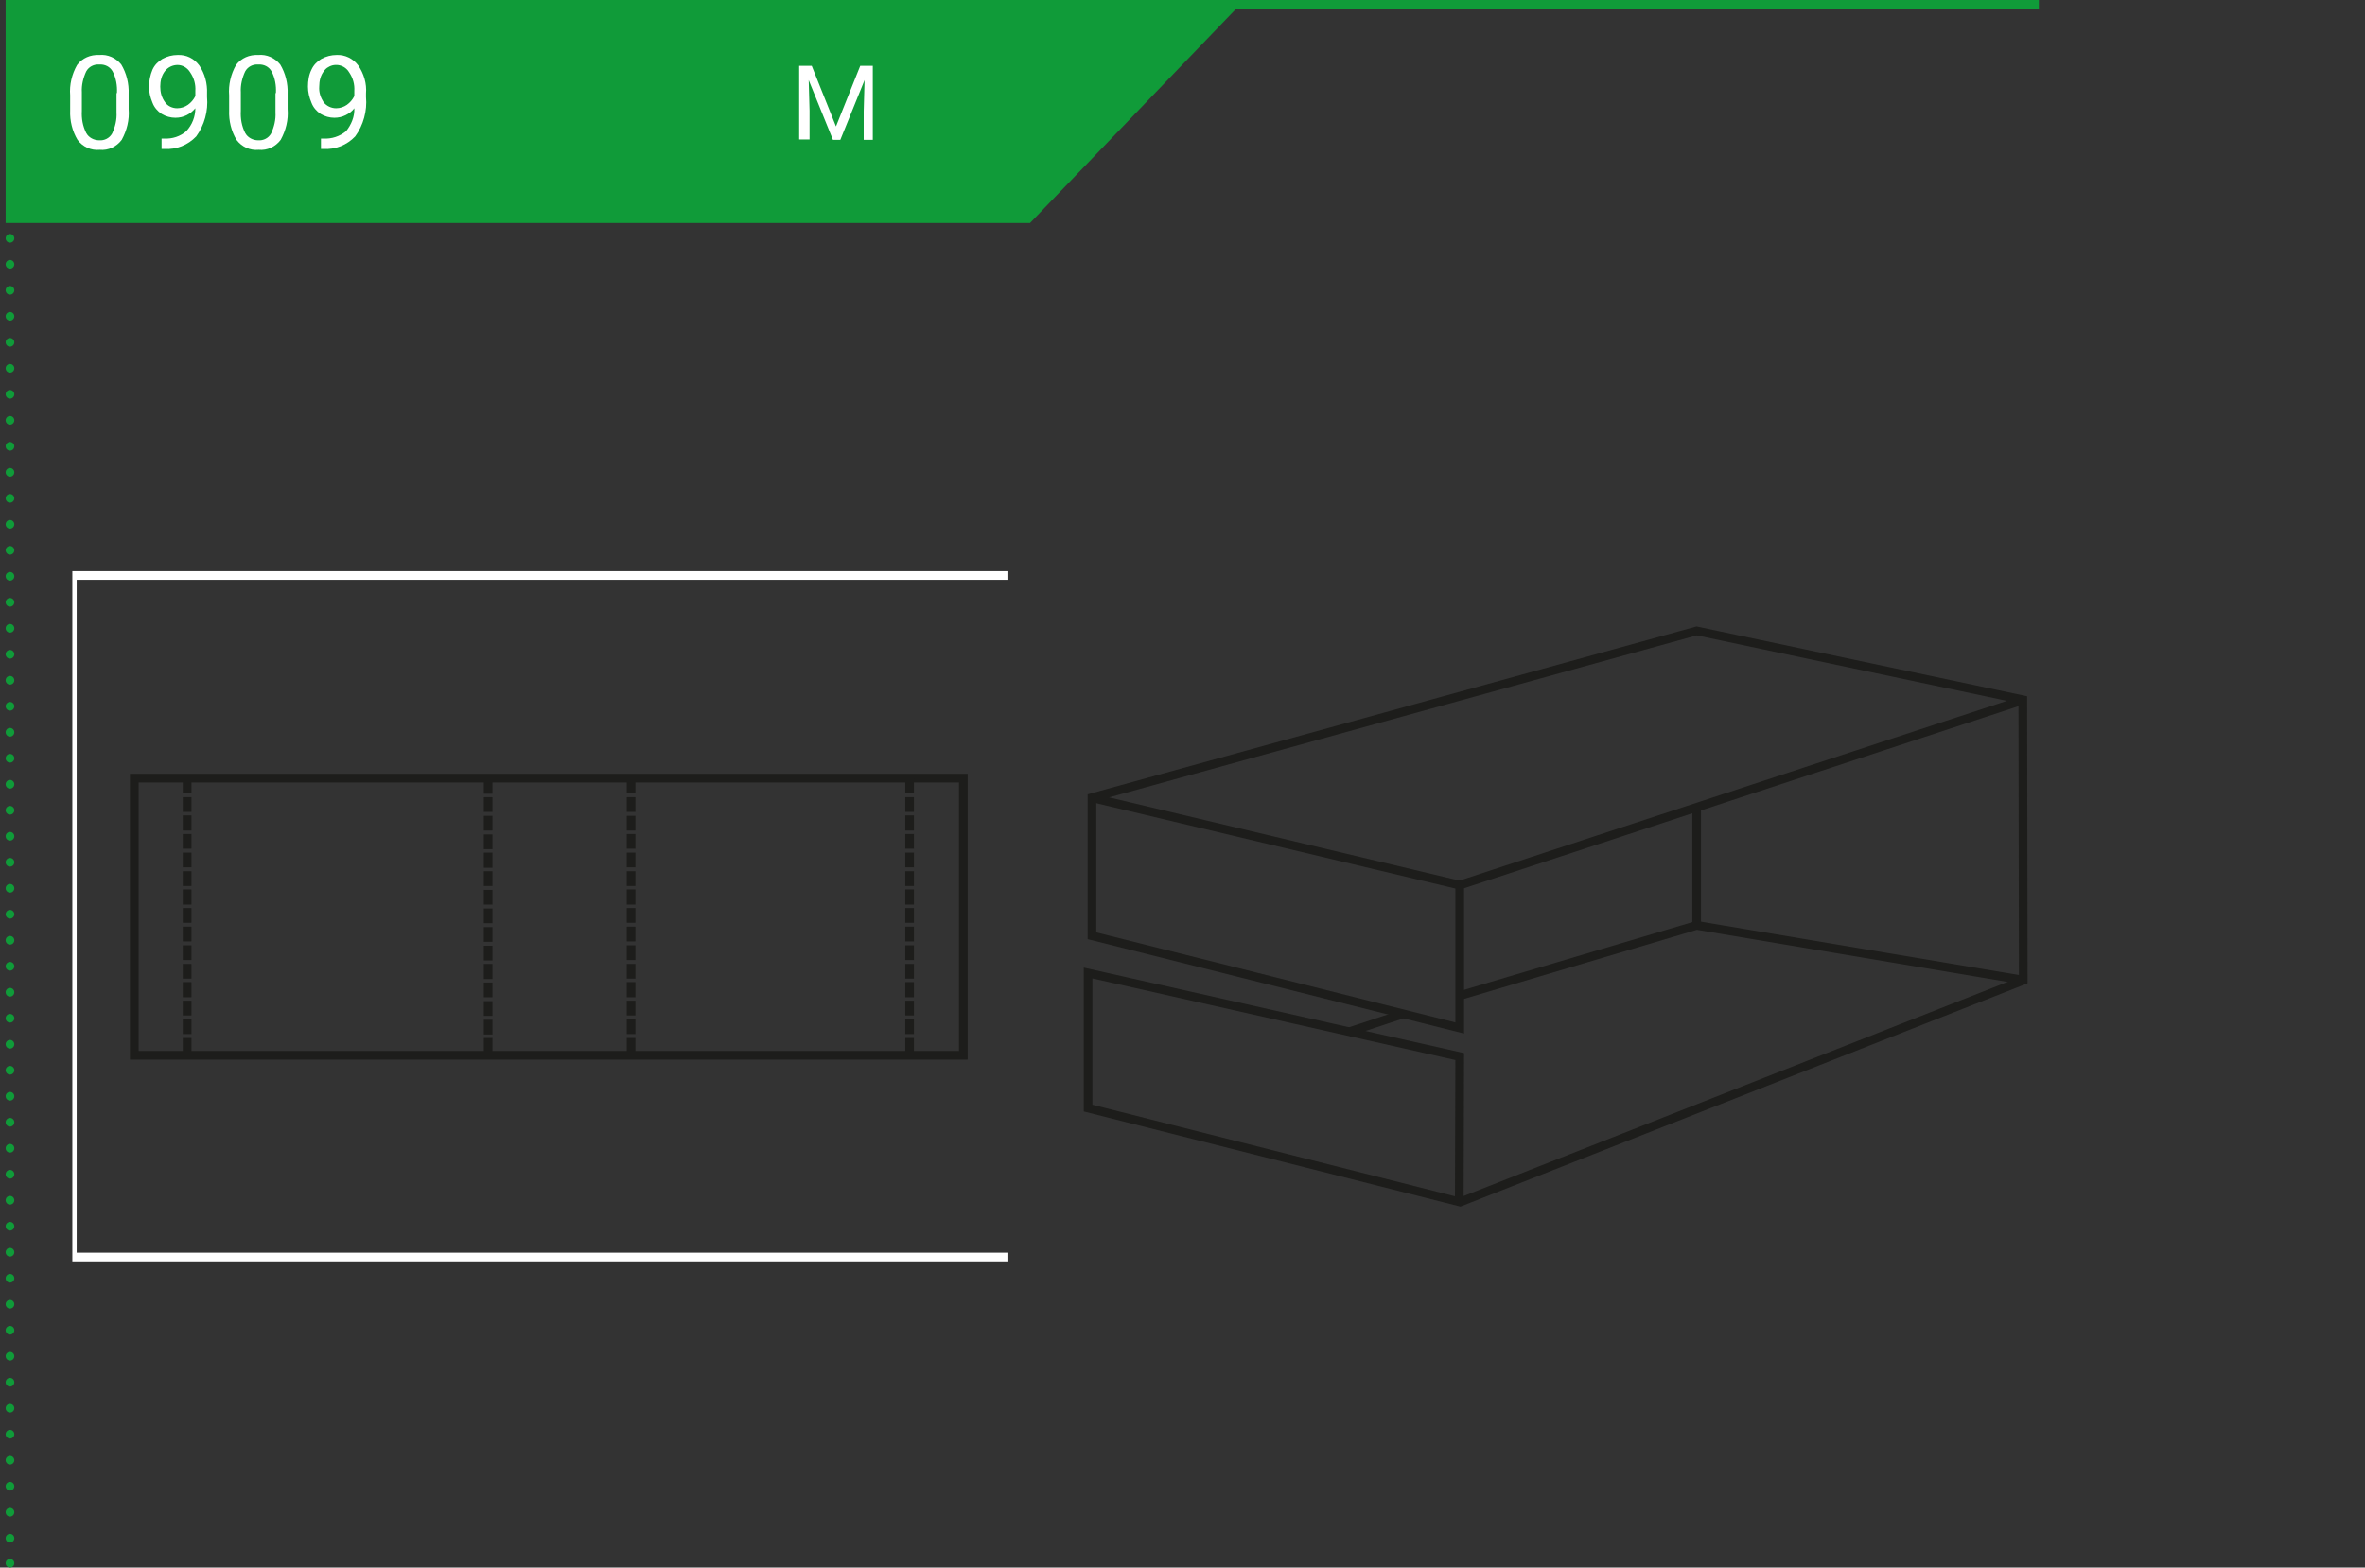 <?xml version="1.0" encoding="utf-8"?>
<!-- Generator: Adobe Illustrator 25.0.0, SVG Export Plug-In . SVG Version: 6.00 Build 0)  -->
<svg version="1.1" id="Ebene_1" xmlns="http://www.w3.org/2000/svg" xmlns:xlink="http://www.w3.org/1999/xlink" x="0px" y="0px"
	 viewBox="0 0 546 362" style="enable-background:new 0 0 546 362;" xml:space="preserve">
<rect x="0" y="0" width="546" height="362" fill="#333333" stroke="none"/>
<style type="text/css">
	.st0{fill:#109B39;}
	.st1{fill:none;stroke:#109B39;stroke-width:2.001;stroke-miterlimit:8.005;}
	.st2{fill:#FFFFFF;}
	
		.st3{fill:none;stroke:#109B39;stroke-width:2.001;stroke-linecap:round;stroke-linejoin:round;stroke-miterlimit:8.005;stroke-dasharray:0,6.004;}
	.st4{fill:none;stroke:#109B39;stroke-width:2.001;stroke-linecap:round;stroke-linejoin:round;stroke-miterlimit:8.005;}
	.st5{clip-path:url(#SVGID_2_);}
	.st6{fill:none;stroke:#1D1D1B;stroke-width:2.001;stroke-miterlimit:8.005;}
	.st7{fill:none;stroke:#1D1D1B;stroke-width:2.001;stroke-miterlimit:20.012;}
	.st8{clip-path:url(#SVGID_4_);}
	.st9{fill:none;stroke:#FFFFFF;stroke-width:2.001;stroke-miterlimit:20.012;}
</style>
<g id="Ebene_2_1_">
	<g id="Ebene_1-2">
		<polygon class="st0" points="1.3,2 1.3,51.5 237.8,51.5 285.4,2 		"/>
		<line class="st1" x1="1.3" y1="1" x2="470.7" y2="1"/>
		<path class="st2" d="M187.4,15.2l5.6,14l5.6-14h2.9v17.1h-2.1v-6.6l0.2-7.2L194,32.3h-1.7l-5.6-13.8l0.2,7.1v6.6h-2.4V15.2H187.4z
			"/>
		<line class="st3" x1="2.3" y1="7" x2="2.3" y2="358"/>
		<path class="st4" d="M2.3,361L2.3,361 M2.3,1L2.3,1"/>
		<path class="st2" d="M29.7,25.2c0.2,2.5-0.4,4.9-1.6,7.1c-1.2,1.6-3.1,2.5-5.1,2.3c-2,0.2-3.9-0.7-5.1-2.3c-1.2-2-1.8-4.4-1.7-6.8
			V22c-0.2-2.4,0.4-4.9,1.6-7c1.2-1.6,3.1-2.4,5.1-2.3c2-0.2,3.9,0.7,5.1,2.2c1.2,2,1.8,4.4,1.7,6.8V25.2z M27,21.5
			c0.1-1.7-0.2-3.5-1-5c-0.6-1.1-1.8-1.7-3.1-1.6c-1.2-0.1-2.4,0.5-3,1.6c-0.7,1.5-1.1,3.2-1,4.8v4.3c-0.1,1.8,0.2,3.5,1,5.1
			c0.6,1.1,1.8,1.7,3,1.7c1.2,0.1,2.4-0.5,3-1.6c0.7-1.5,1.1-3.2,1-4.8V21.5z"/>
		<path class="st2" d="M45.1,25c-0.6,0.7-1.2,1.2-2,1.6c-0.8,0.4-1.7,0.6-2.6,0.6c-1.1,0-2.2-0.3-3.2-0.9c-0.9-0.6-1.7-1.5-2.1-2.6
			c-0.5-1.2-0.8-2.4-0.8-3.7c0-1.3,0.3-2.7,0.8-3.9c0.5-1.1,1.3-1.9,2.3-2.5c1.1-0.6,2.3-0.9,3.5-0.9c2-0.1,3.8,0.8,5,2.4
			c1.3,1.9,1.9,4.2,1.8,6.5v0.8c0.3,3.2-0.6,6.5-2.5,9.1c-1.9,2-4.6,3.1-7.4,2.9h-0.6V32h0.6c1.9,0.1,3.7-0.5,5.1-1.7
			C44.4,28.8,45.1,26.9,45.1,25z M40.9,25c0.9,0,1.8-0.3,2.5-0.8c0.7-0.5,1.3-1.2,1.7-2V21c0.1-1.5-0.3-3-1.2-4.3
			c-0.6-1-1.7-1.7-2.9-1.7c-1.1,0-2.2,0.5-2.9,1.4c-0.8,1-1.1,2.3-1.1,3.6c0,1.3,0.3,2.5,1.1,3.6C38.7,24.5,39.8,25,40.9,25z"/>
		<path class="st2" d="M66.4,25.2c0.2,2.5-0.4,4.9-1.6,7.1c-1.2,1.6-3.1,2.5-5.1,2.3c-2,0.2-3.9-0.7-5.1-2.3c-1.2-2-1.8-4.4-1.7-6.8
			V22c-0.2-2.4,0.4-4.9,1.6-7c1.2-1.6,3.1-2.4,5.1-2.3c2-0.2,3.9,0.7,5.1,2.2c1.2,2,1.8,4.4,1.7,6.8L66.4,25.2z M63.7,21.5
			c0.1-1.7-0.2-3.5-1-5c-0.6-1.1-1.8-1.7-3.1-1.6c-1.2-0.1-2.4,0.5-3,1.6c-0.7,1.5-1.1,3.2-1,4.8v4.3c-0.1,1.8,0.2,3.5,1,5.1
			c0.6,1.1,1.8,1.7,3,1.7c1.2,0.1,2.4-0.5,3-1.6c0.7-1.5,1.1-3.2,1-4.8V21.5z"/>
		<path class="st2" d="M81.8,25c-0.5,0.7-1.2,1.2-2,1.6c-0.8,0.4-1.7,0.6-2.6,0.6c-1.1,0-2.2-0.3-3.2-0.9c-0.9-0.6-1.7-1.5-2.1-2.6
			c-0.5-1.2-0.8-2.4-0.8-3.7c0-1.3,0.2-2.7,0.8-3.9c0.5-1.1,1.3-1.9,2.3-2.5c1.1-0.6,2.3-0.9,3.5-0.9c1.9-0.1,3.8,0.8,5,2.4
			c1.3,1.9,2,4.2,1.8,6.5v0.8c0.3,3.2-0.6,6.5-2.5,9.1c-1.9,2-4.6,3.1-7.4,2.9h-0.5V32h0.6c1.9,0.1,3.7-0.5,5.2-1.7
			C81.1,28.8,81.9,26.9,81.8,25z M77.6,25c0.9,0,1.8-0.3,2.5-0.8c0.7-0.5,1.3-1.2,1.7-2V21c0.1-1.5-0.3-3-1.2-4.3
			c-1-1.7-3.2-2.2-4.8-1.2c-0.4,0.2-0.7,0.5-1,0.9c-0.8,1-1.1,2.3-1.1,3.6c-0.1,1.3,0.3,2.5,1,3.6C75.4,24.5,76.5,25,77.6,25z"/>
		<g>
			<defs>
				<rect id="SVGID_1_" x="247.9" y="141.7" width="222.8" height="139.9"/>
			</defs>
			<clipPath id="SVGID_2_">
				<use xlink:href="#SVGID_1_"  style="overflow:visible;"/>
			</clipPath>
			<g class="st5">
				<polyline class="st6" points="467,161.7 337,204.4 337,237.4 252.1,216.1 252.1,184.2 391.7,145.7 467,161.6 467.1,226.4 
					337.1,277.6 251.2,255.9 251.2,224.7 337,244 336.9,277.6 				"/>
			</g>
		</g>
		<line class="st6" x1="252.4" y1="184.3" x2="337" y2="204.4"/>
		<line class="st6" x1="311.4" y1="238.3" x2="324.1" y2="234.1"/>
		<polyline class="st6" points="337.1,229.9 391.7,213.7 467.4,226.4 		"/>
		<line class="st6" x1="391.7" y1="186.6" x2="391.7" y2="213.7"/>
		<rect x="31" y="179.7" class="st7" width="191.4" height="64"/>
		<line class="st7" x1="112.7" y1="179.8" x2="112.7" y2="183.3"/>
		<line class="st7" x1="112.7" y1="184.1" x2="112.7" y2="187.5"/>
		<line class="st7" x1="112.7" y1="188.4" x2="112.7" y2="191.8"/>
		<line class="st7" x1="112.7" y1="192.7" x2="112.7" y2="196.1"/>
		<line class="st7" x1="112.7" y1="196.9" x2="112.7" y2="200.4"/>
		<line class="st7" x1="112.7" y1="201.2" x2="112.7" y2="204.6"/>
		<line class="st7" x1="112.7" y1="205.5" x2="112.7" y2="208.9"/>
		<line class="st7" x1="112.7" y1="209.8" x2="112.7" y2="213.2"/>
		<line class="st7" x1="112.7" y1="214.1" x2="112.7" y2="217.5"/>
		<line class="st7" x1="112.7" y1="218.4" x2="112.7" y2="221.8"/>
		<line class="st7" x1="112.7" y1="222.6" x2="112.7" y2="226.1"/>
		<line class="st7" x1="112.7" y1="226.9" x2="112.7" y2="230.3"/>
		<line class="st7" x1="112.7" y1="231.2" x2="112.7" y2="234.6"/>
		<line class="st7" x1="112.7" y1="235.5" x2="112.7" y2="238.9"/>
		<line class="st7" x1="112.7" y1="239.7" x2="112.7" y2="243.2"/>
		<line class="st7" x1="145.7" y1="179.8" x2="145.7" y2="183.2"/>
		<line class="st7" x1="145.7" y1="184.1" x2="145.7" y2="187.5"/>
		<line class="st7" x1="145.7" y1="188.4" x2="145.7" y2="191.8"/>
		<line class="st7" x1="145.7" y1="192.6" x2="145.7" y2="196"/>
		<line class="st7" x1="145.7" y1="196.9" x2="145.7" y2="200.3"/>
		<line class="st7" x1="145.7" y1="201.2" x2="145.7" y2="204.6"/>
		<line class="st7" x1="145.7" y1="205.4" x2="145.7" y2="208.9"/>
		<line class="st7" x1="145.7" y1="209.7" x2="145.7" y2="213.1"/>
		<line class="st7" x1="145.7" y1="214" x2="145.7" y2="217.4"/>
		<line class="st7" x1="145.7" y1="218.3" x2="145.7" y2="221.7"/>
		<line class="st7" x1="145.7" y1="222.6" x2="145.7" y2="226"/>
		<line class="st7" x1="145.7" y1="226.8" x2="145.7" y2="230.3"/>
		<line class="st7" x1="145.7" y1="231.1" x2="145.7" y2="234.5"/>
		<line class="st7" x1="145.7" y1="235.4" x2="145.7" y2="238.8"/>
		<line class="st7" x1="145.7" y1="239.7" x2="145.7" y2="243.1"/>
		<line class="st7" x1="210" y1="179.8" x2="210" y2="183.2"/>
		<line class="st7" x1="210" y1="184.1" x2="210" y2="187.5"/>
		<line class="st7" x1="210" y1="188.3" x2="210" y2="191.8"/>
		<line class="st7" x1="210" y1="192.6" x2="210" y2="196"/>
		<line class="st7" x1="210" y1="196.9" x2="210" y2="200.3"/>
		<line class="st7" x1="210" y1="201.2" x2="210" y2="204.6"/>
		<line class="st7" x1="210" y1="205.4" x2="210" y2="208.9"/>
		<line class="st7" x1="210" y1="209.7" x2="210" y2="213.1"/>
		<line class="st7" x1="210" y1="214" x2="210" y2="217.4"/>
		<line class="st7" x1="210" y1="218.3" x2="210" y2="221.7"/>
		<line class="st7" x1="210" y1="222.6" x2="210" y2="226"/>
		<line class="st7" x1="210" y1="226.8" x2="210" y2="230.3"/>
		<line class="st7" x1="210" y1="231.1" x2="210" y2="234.5"/>
		<line class="st7" x1="210" y1="235.4" x2="210" y2="238.8"/>
		<line class="st7" x1="210" y1="239.7" x2="210" y2="243.1"/>
		<line class="st7" x1="43.2" y1="179.8" x2="43.2" y2="183.2"/>
		<line class="st7" x1="43.2" y1="184.1" x2="43.2" y2="187.5"/>
		<line class="st7" x1="43.2" y1="188.3" x2="43.2" y2="191.8"/>
		<line class="st7" x1="43.2" y1="192.6" x2="43.2" y2="196"/>
		<line class="st7" x1="43.2" y1="196.9" x2="43.2" y2="200.3"/>
		<line class="st7" x1="43.2" y1="201.2" x2="43.2" y2="204.6"/>
		<line class="st7" x1="43.2" y1="205.4" x2="43.2" y2="208.9"/>
		<line class="st7" x1="43.2" y1="209.7" x2="43.2" y2="213.1"/>
		<line class="st7" x1="43.2" y1="214" x2="43.2" y2="217.4"/>
		<line class="st7" x1="43.2" y1="218.3" x2="43.2" y2="221.7"/>
		<line class="st7" x1="43.2" y1="222.6" x2="43.2" y2="226"/>
		<line class="st7" x1="43.2" y1="226.8" x2="43.2" y2="230.3"/>
		<line class="st7" x1="43.2" y1="231.1" x2="43.2" y2="234.5"/>
		<line class="st7" x1="43.2" y1="235.4" x2="43.2" y2="238.8"/>
		<line class="st7" x1="43.2" y1="239.7" x2="43.2" y2="243.1"/>
		<g>
			<defs>
				<rect id="SVGID_3_" x="16.7" y="122.9" width="216.1" height="177.5"/>
			</defs>
			<clipPath id="SVGID_4_">
				<use xlink:href="#SVGID_3_"  style="overflow:visible;"/>
			</clipPath>
			<g class="st8">
				<rect x="16.7" y="132.9" class="st9" width="222.3" height="157.4"/>
			</g>
		</g>
	</g>
</g>
</svg>
